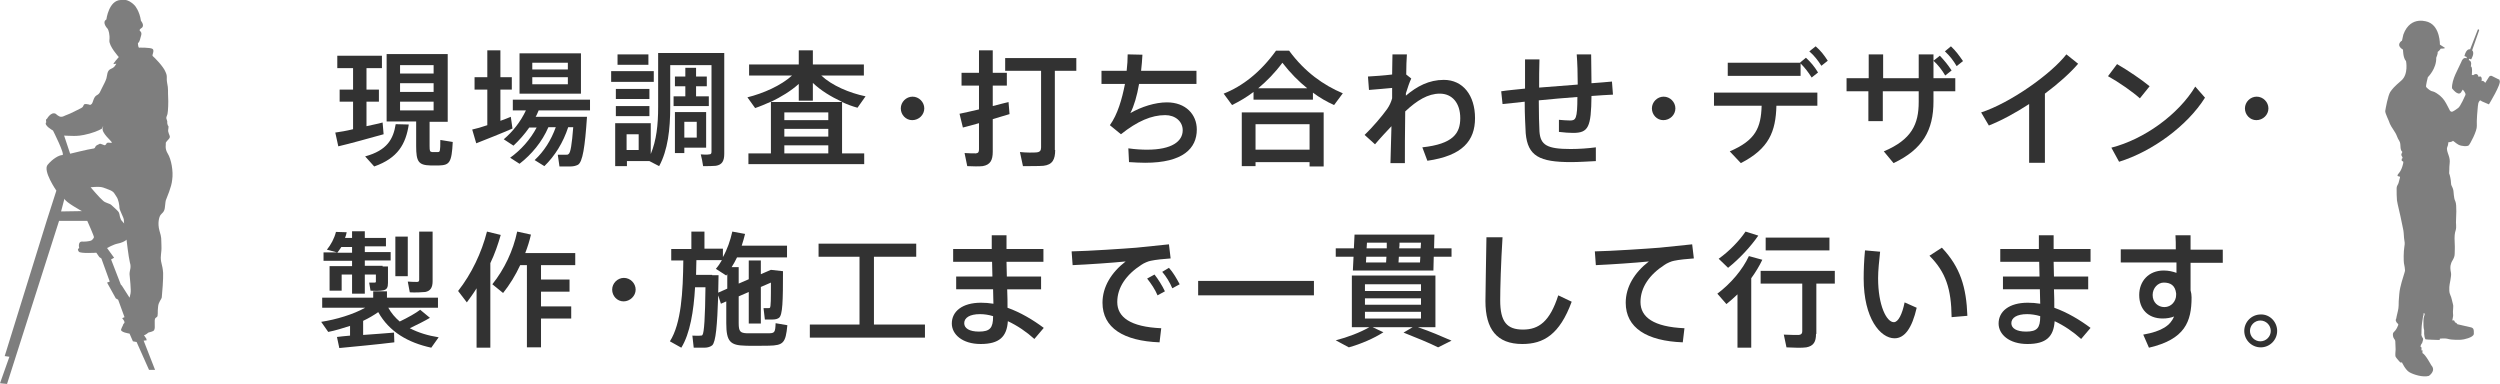 <?xml version="1.0" encoding="utf-8"?>
<!-- Generator: Adobe Illustrator 23.1.1, SVG Export Plug-In . SVG Version: 6.00 Build 0)  -->
<svg version="1.1" id="レイヤー_1" xmlns="http://www.w3.org/2000/svg" xmlns:xlink="http://www.w3.org/1999/xlink" x="0px"
	 y="0px" viewBox="0 0 744.9 114.5" style="enable-background:new 0 0 744.9 114.5;" xml:space="preserve">
<style type="text/css">
	.st0{fill:#323232;}
	.st1{fill:#7E7E7E;}
</style>
<g>
	<g>
		<path class="st0" d="M105.2,38.5v-8.2h-4v-3.6h4v-6.4h-4.7v-3.7h13.3v3.7h-4.6v6.4h3.7v3.6h-3.7v7.3c1.7-0.4,3.4-0.7,4.8-1.1
			l0.3,3.5c-4,1.1-10,2.8-13.5,3.6l-0.9-4.1C101.3,39.3,103.2,39,105.2,38.5z M121.8,37.1c-0.9,5.8-3.2,10-10.3,12.5l-2.7-3
			c6.6-1.8,8.4-5.2,9.1-9.6L121.8,37.1z M128,43.5c0,1.5,0.1,1.7,0.7,1.8c0.5,0,1.3,0,1.8,0c0.6,0,0.7-0.2,0.7-3.6l3.7,0.6
			c-0.3,6.2-1,6.9-4.1,7c-0.8,0-1.9,0-2.5,0c-3.6-0.1-4.3-1.1-4.3-5.8v-7.3h-8.8V16.1h18.2v20.2H128V43.5z M119.2,21.9h10v-2.5h-10
			V21.9z M119.2,27.4h10v-2.6h-10V27.4z M119.2,32.9h10v-2.6h-10V32.9z"/>
		<path class="st0" d="M145.2,37.3V26.7h-3.8V23h3.8v-8h3.9v8h3.4v3.7h-3.4V36c1.1-0.4,2.2-0.8,3.1-1.2l0.5,3.5
			c-3.2,1.4-8,3.3-10.8,4.4l-1.2-4.1C142,38.3,143.5,37.9,145.2,37.3z M154.8,48.8l-2.8-1.8c3.2-2.3,6-5.4,7.9-9h-2.2
			c-1.4,2-3,3.8-4.7,5.4l-2.9-1.9c2.7-2.3,5-5.2,6.6-8.6h-3.9v-3.2h23v3.2h-15.3c-0.3,0.6-0.5,1.3-0.9,1.9H171h1.7h2.2
			c-0.6,9-1.3,13.5-2.7,14.3c-0.6,0.3-1.3,0.5-2.3,0.5c-0.7,0-2.3,0-3.2,0l-0.5-3.5c0.7,0,2,0,2.5,0c0.3,0,0.5,0,0.7-0.2
			c0.6-0.3,1-2.9,1.4-8h-1.5c-1.5,4.6-4,8.6-7.1,11.6l-2.9-1.8c2.8-2.6,4.9-5.9,6.3-9.8h-2.2C161.5,42.3,158.4,46,154.8,48.8z
			 M173.1,15.9v12h-18.3v-12H173.1z M158.6,20.7h10.6v-2h-10.6V20.7z M158.6,25.1h10.6V23h-10.6V25.1z"/>
		<path class="st0" d="M194.8,21.2v3.2h-12.7v-3.2H194.8z M186.7,36.7h7.2v9.2c1.7-4.1,2.2-8.7,2.2-14V15.8h2.1h1.5H212h1.7h2.1v30
			c0,2.1-0.6,3.3-2.5,3.6c-0.8,0.1-2.5,0.1-3.8,0.1c-0.2-1.3-0.4-2.4-0.7-3.5c0.9,0.1,2,0.1,2.5,0c0.6,0,0.7-0.3,0.7-0.9V19.4h-12.3
			v12.5c0,6.6-0.7,12.8-3.3,17.6l-2.9-1.5h-6.7v1.5h-3.5V36.7h1.8H186.7z M193.5,26.5v3h-10v-3H193.5z M193.5,31.6v3h-10v-3H193.5z
			 M193.2,16.2v3.1h-9.2v-3.1H193.2z M190.3,44.7V40h-3.6v4.7H190.3z M204.2,28.7v-3h-3.1v-2.9h3.1v-2.6h3.2v2.6h3.2v2.9h-3.2v3h3.8
			v2.9h-10.5v-2.9H204.2z M203.9,33.4h6.5V44h-6.5v1.6h-2.8V33.4h1.2H203.9z M207.6,41v-4.7h-3.7V41H207.6z"/>
		<path class="st0" d="M229.7,45.7V30.3c-1.6,0.7-3.2,1.4-4.7,1.9l-2.3-3.2c4.8-1.2,10-3.5,13.3-6.5h-12.8v-3.3H238V15h4.2v4.2h15.2
			v3.3h-12.7c3.2,3,8.4,5.2,13.2,6.2l-2.4,3.4c-1.5-0.4-3.1-1-4.6-1.7v15.3h6.6v3.2H223v-3.2H229.7z M250.8,30.3
			c-3.2-1.5-6.2-3.3-8.6-5.6V30H238v-5c-2.3,2.1-5.3,3.9-8.4,5.4H250.8z M246.8,35.8v-2.3h-13.1v2.3H246.8z M246.8,40.7v-2.3h-13.1
			v2.3H246.8z M246.8,45.7v-2.4h-13.1v2.4H246.8z"/>
		<path class="st0" d="M271.8,35.8c-1.9,0-3.4-1.6-3.4-3.5s1.6-3.5,3.5-3.5s3.5,1.6,3.5,3.5S273.8,35.8,271.8,35.8L271.8,35.8z"/>
		<path class="st0" d="M291.7,32.6v-7.1h-5.2v-3.8h5.2V15h4.1v6.7h4.2v3.8h-4.2v6.1c1.7-0.4,3.3-0.9,4.7-1.2l0.3,3.6
			c-1.5,0.4-3.2,1-5,1.5v9.7c0,2.5-0.7,3.9-3,4.3c-0.9,0.1-3,0.1-4.6,0l-0.8-3.9c1.2,0.1,2.8,0.1,3.4,0.1c0.7-0.1,0.9-0.4,0.9-1.2
			v-7.8c-1.8,0.5-3.5,1-4.8,1.3l-1-4.1C287.4,33.6,289.5,33.1,291.7,32.6z M314.4,44.7c0,2.8-0.8,4.4-3.5,4.7
			c-1.2,0.1-4.1,0.1-6.1,0.1l-0.9-4.2c1.7,0.2,4.2,0.2,5,0.1c1-0.1,1.3-0.6,1.3-1.5V21.1h-10.7v-3.8h21.2v3.8h-6.4V44.7z"/>
		<path class="st0" d="M335.7,21.1c0.2-1.7,0.3-3.4,0.3-4.9l4.4,0.1c-0.1,1.6-0.2,3.2-0.4,4.8h16.5V25h-17.1
			c-0.6,3.5-1.5,6.6-2.6,8.7c3.3-1.9,7.4-3.2,10.9-3.2c5.6,0,8.9,3.6,8.9,8.1c0,5.6-4.1,9.9-15.4,9.9c-1.5,0-3.1-0.1-4.8-0.2
			l-0.2-4.1c2.1,0.3,4,0.4,5.6,0.4c7.4,0,10.6-2.5,10.6-5.8c0-2.6-2.2-4.5-5.2-4.5c-4.1,0-8.3,1.8-13.2,5.7l-3.3-2.7
			c2.3-3.2,3.6-7.7,4.5-12.3h-7v-3.9H335.7z"/>
		<path class="st0" d="M391.1,29.7h-17.6v-2.3c-2.1,1.6-4.2,2.8-6.4,3.9l-2.5-3.4c5.6-2.2,11-6.4,15.6-12.8h3.9
			c4.7,6.4,10.3,10.3,16,12.7l-2.6,3.5c-2.2-1-4.3-2.2-6.3-3.7V29.7z M374.1,48.2v1.3h-4.1V33.5h24.4v16.1h-4.2v-1.3H374.1z
			 M390.2,44.6v-7.6h-16.1v7.6H390.2z M389.5,26.3c-2.5-2-5-4.5-7.4-7.6c-2.3,3.1-4.7,5.5-7.2,7.6H389.5z"/>
		<path class="st0" d="M414.8,22.2c0-2.3,0.1-4.4,0.1-6h4.3c-0.1,1.6-0.2,3.6-0.2,6l1.5,1.2c-0.5,1-1.1,2.8-1.6,4.4l0,0.7
			c3.3-2.8,6.9-4.7,11.3-4.7c5.7,0,9.3,4.6,9.3,11.4c0,6.7-3.7,11.2-14.2,12.7l-1.5-4c9.2-1,11.3-4.2,11.3-8.7
			c0-4.5-2.4-7.3-6.1-7.3c-3.5,0-6.8,2-10.3,5.3c-0.1,6-0.1,12-0.1,15.4h-4.3c0.1-2.7,0.2-6.7,0.3-11c-1.5,1.6-3.3,3.5-4.9,5.4
			l-3.1-2.8c2.4-2.3,5.2-5.6,6.7-7.7c0.7-1,1.2-2.1,1.5-3.2l0-3.1c-1.8,0.2-4.7,0.4-6.9,0.6l-0.3-4
			C409.4,22.7,412.4,22.5,414.8,22.2z"/>
		<path class="st0" d="M454.4,26.4c0-3,0-6,0-8.7h4.3c-0.1,2.7-0.1,5.6-0.1,8.4c3.8-0.3,7.8-0.6,11.5-0.9c0-3.1-0.1-6.5-0.3-9h4.3
			c0,2.4,0.1,5.5,0.1,8.6c2.3-0.2,4.4-0.3,6.1-0.5l0.3,3.9c-1.8,0.1-4,0.2-6.4,0.4c-0.1,9.3-0.9,11-5.5,11c-1.1,0-2.6-0.1-4.2-0.3
			v-3.6c1.2,0.1,2.4,0.2,3.3,0.2c1.7,0,2.2-0.4,2.2-7c-3.8,0.3-7.7,0.6-11.5,1c0,3.9,0.1,7.3,0.2,9.3c0.3,4,2.2,5.2,9.3,5.2
			c2.5,0,5.3-0.2,7.5-0.5V48c-2.1,0.1-5.1,0.3-7.4,0.3c-9.4,0-12.9-1.8-13.5-8.6c-0.1-2.1-0.3-5.4-0.3-9.4c-2.5,0.3-4.7,0.5-6.6,0.7
			l-0.4-3.8C449.2,26.9,451.6,26.7,454.4,26.4z"/>
		<path class="st0" d="M495.6,35.8c-1.9,0-3.4-1.6-3.4-3.5s1.6-3.5,3.5-3.5s3.5,1.6,3.5,3.5S497.6,35.8,495.6,35.8L495.6,35.8z"/>
		<path class="st0" d="M518.7,48.6l-3.3-3.5c7.7-3.3,9.3-7,9.5-13.6h-14.2v-3.9h30.8v3.9h-12.2C529.1,39.2,527.1,44.3,518.7,48.6z
			 M536.4,18.6l1.7-1.4c1.5,1.4,2.5,2.6,3.6,4.4l-1.9,1.5c-1-1.6-2-2.9-3.3-4.2v3.7h-21.7v-3.9H536.4z M541,13.8
			c1.5,1.3,2.5,2.6,3.6,4.3l-1.9,1.5c-1.1-1.7-2.1-3-3.6-4.3L541,13.8z"/>
		<path class="st0" d="M556.8,23.3v-7.1h4.3v7.1h10.6v-7.1h4.4v7.1h6.5v3.9h-6.5v3c0,8.6-3.2,14.3-11.9,18.4l-2.9-3.5
			c8.3-3.5,10.4-8.1,10.4-14.7v-3.2H561v8.9h-4.3v-8.9h-6.5v-3.9H556.8z M578,16.6c1.4,1.5,2.4,2.7,3.5,4.4l-1.9,1.5
			c-1-1.7-2.1-3.1-3.5-4.4L578,16.6z M581.3,13.8c1.5,1.4,2.4,2.7,3.6,4.4l-1.9,1.5c-1-1.7-2-3-3.5-4.4L581.3,13.8z"/>
		<path class="st0" d="M609.2,48.5h-4.6V31c-4,2.6-8.2,4.9-12,6.4l-2.3-3.9c8.6-2.8,20.7-11.3,25.4-17.3l3.5,2.8
			c-2.4,2.8-6,6-9.9,8.9V48.5z"/>
		<path class="st0" d="M640.5,25.7l-2.9,3.6c-2.1-1.9-6.4-4.9-9.5-6.6l2.7-3.6C634.1,21,638.2,23.8,640.5,25.7z M654.1,25.8l2.9,3.3
			c-5.2,8.3-15.6,16-25.6,19.1l-2.3-4.2C638.9,41.5,649.1,34.1,654.1,25.8z"/>
		<path class="st0" d="M672.3,35.8c-1.9,0-3.4-1.6-3.4-3.5s1.6-3.5,3.5-3.5s3.5,1.6,3.5,3.5S674.3,35.8,672.3,35.8L672.3,35.8z"/>
		<path class="st0" d="M104.3,100v-2.9c-2.2,0.7-4.4,1.4-6.5,1.8l-2.1-3c4.5-0.7,9.5-2.2,13.1-4.2H96v-3h15.2v-1.9h4.1v1.9h15.2v3
			h-14.8c0.9,1.6,2,2.9,3.4,4.1c2.5-1.2,4.8-2.5,6.1-3.5l2.9,2.4c-1.5,0.9-3.7,2-6,3.1c2.5,1.3,5.4,2.2,8.6,2.7l-2.2,3.1
			c-6.9-1.5-12.5-4.7-15.8-10.6c-1.3,0.9-2.8,1.8-4.5,2.6v4.2c3.2-0.2,6.6-0.5,9.2-0.7l0.1,2.9c-4.8,0.6-12.2,1.3-16.4,1.7l-0.7-3.3
			C101.4,100.3,102.8,100.1,104.3,100z M114,79.4h1.6v4.9c0,1.3-0.3,2-1.4,2.2c-0.8,0.2-2.5,0.2-3.8,0.1l-0.4-2.4c0.6,0,1.3,0,1.6,0
			c0.3,0,0.4-0.1,0.4-0.3v-2.1h-3.3v5.7h-3.8v-5.7h-3.1v4.8h-3.6v-7.3h6.7v-1.6h-8.5v-2.5h4l-3-0.8c1.2-1.5,2.2-3.3,2.7-5.3l3.2,0.1
			c-0.1,0.6-0.3,1.2-0.5,1.7h2.1v-2h3.8v2h6.3v2.5h-6.3v1.7h7.7v2.5h-7.7v1.6h3.3H114z M104.9,75.3v-1.7h-3.2
			c-0.4,0.6-0.8,1.2-1.2,1.7H104.9z M121.5,70.5v11.8h-3.7V70.5H121.5z M128.9,69v14.8c0,1.8-0.6,2.9-2.2,3.2
			c-0.9,0.1-3.1,0.2-4.6,0.1l-0.6-3.2c1,0.1,2.4,0.1,2.8,0.1c0.5,0,0.6-0.3,0.6-0.7V69H128.9z"/>
		<path class="st0" d="M146.1,103.6H142V85.9c-0.9,1.5-1.9,2.8-2.9,4.2l-2.6-3.4c4-5.1,7-11.4,8.6-17.7l4.1,1
			c-0.8,2.8-1.8,5.7-3.1,8.4V103.6z M170.2,91.3v3.6h-9v8.6h-4.2V79H155c-1.4,3-3.1,5.8-5.1,8.3l-3.2-2.6c3.6-4.5,6.2-10,7.4-15.7
			l4.1,0.9c-0.4,1.8-1,3.7-1.7,5.5h14.9V79h-10.2v4.3h8.5v3.6h-8.5v4.4H170.2z"/>
		<path class="st0" d="M185.8,89.8c-1.9,0-3.4-1.6-3.4-3.5s1.6-3.5,3.5-3.5s3.5,1.6,3.5,3.5S187.7,89.8,185.8,89.8L185.8,89.8z"/>
		<path class="st0" d="M212.2,102.9c-0.5,0.4-1.3,0.7-2.3,0.7c-0.7,0-2.3,0-3.2,0l-0.4-3.6c0.7,0,1.9,0.1,2.4,0c0.3,0,0.5,0,0.6-0.2
			c0.5-0.6,0.8-5.2,0.9-14.2h-3.1c-0.4,7.1-1.5,13.8-4.1,18l-3.4-1.9c3.4-5.3,3.9-14.8,4-24.1h-3.6v-3.4h6V69h3.9v5.1h5.5v2.5
			c1.3-2.3,2.2-4.9,2.8-7.6l3.8,0.7c-0.3,1.2-0.6,2.3-1,3.5h13.5v3.5h-14.9c-0.5,1-1,2-1.6,2.9h2.1v4.9l3-1.3v-5.6h3.6v4.1l3-1.3
			l3.6,0.4c0,8.9-0.1,13.1-1.2,13.9c-0.4,0.3-1,0.5-1.9,0.5c-0.5,0-1.7,0-2.3,0l-0.4-3.4c0.4,0,1.2,0,1.5,0c0.2,0,0.3,0,0.4-0.1
			c0.3-0.3,0.3-2.6,0.3-7.5l-3,1.3v10.9h-3.6v-9.4l-3,1.3v8c0,2.5,0.5,2.9,2.4,3c1.7,0,4.5,0,6.4,0c1.9,0,2.1-0.2,2.2-3l3.5,0.6
			c-0.5,5.3-1.2,6-5.5,6.1c-2.1,0-5.1,0.1-7,0c-4.5-0.1-5.7-1.2-5.7-6.7v-6.5l-1.6,0.7L214,88C213.7,96.9,213.3,101.9,212.2,102.9z
			 M212.2,82h1.9c0,1.9-0.1,3.6-0.1,5.2l2.7-1.2v-4.3c-0.1,0.1-0.2,0.3-0.3,0.4l-3.1-2c0.7-0.8,1.3-1.7,1.8-2.6h-7.6
			c0,1.5-0.1,2.9-0.1,4.4h3H212.2z"/>
		<path class="st0" d="M256.1,96.7V76.5h-12.2v-3.9h29.1v3.9h-12.6v20.2h15.2v3.9h-34.3v-3.9H256.1z"/>
		<path class="st0" d="M295.7,82.4c0-1.5-0.1-2.9-0.1-4.4H284v-3.8h11.5c0-1.5,0-2.9,0-4.1h4.4c0,1.2,0,2.5,0,4v0.1h11V78h-11
			c0,1.5,0.1,2.9,0.1,4.4h10.2v3.8h-10.1c0.1,2.1,0.1,4,0.1,5.5c3.9,1.4,7.6,3.6,10.8,6l-2.8,3.3c-2.3-2.1-5.1-4-7.9-5.3
			c-0.3,4.6-2.5,6.8-8.1,6.8c-5.5,0-8.6-2.9-8.6-6.1c0-3.6,3.1-6.2,8.7-6.2c1.2,0,2.5,0.1,3.7,0.3c0-1.3-0.1-2.8-0.1-4.3h-11v-3.8
			H295.7z M292,93.6c-3.1,0-4.7,1.1-4.7,2.7c0,1.5,1.5,2.5,4.4,2.5c3.3,0,4.2-1.1,4.2-4.5v-0.1C294.6,93.8,293.3,93.6,292,93.6z"/>
		<path class="st0" d="M338.6,73.8c3.1-0.3,7-0.7,9.7-1l0.5,4.2c-1.7,0.1-4.6,0.4-5.9,0.7c-0.7,0.1-2.1,0.7-2.8,1.2
			c-4.5,2.9-7.2,6.7-7.2,11.1c0,4.5,3.9,7.4,13.1,7.8l-0.5,4.2c-10.7-0.4-17-4.3-17-11.8c0-4.7,2.6-9,6.9-12.3
			c-3.9,0.4-11.2,0.9-15.8,1.1l-0.3-4.1C324.4,74.8,334.9,74.1,338.6,73.8z M344,81.8c1.1,1.4,2.3,3.3,3.1,5l-2.2,1.2
			c-0.7-1.7-1.9-3.5-3.1-5L344,81.8z M348.3,79.8c1.2,1.3,2.3,3.2,3.2,4.9l-2.2,1.2c-0.7-1.7-1.8-3.5-3-4.9L348.3,79.8z"/>
		<path class="st0" d="M391.5,83.7v4.3H357v-4.3H391.5z"/>
		<path class="st0" d="M403.4,74l0.2-4.1h23.8l-0.1,4.1h5.2v2.5h-5.3l-0.1,4.1h-24l0.2-4.1h-5.3V74H403.4z M420.9,97.5H409l3.2,1.5
			c-2.8,1.8-6.7,3.5-10.3,4.5l-3.9-2.1c3.5-0.9,7.2-2.3,10-3.9h-5.2V82.1h24.9v15.4h-5.2c3.8,1.3,7,2.7,10,4l-4,2
			c-2.8-1.4-6.3-2.8-10.3-4.4L420.9,97.5z M406.7,86.7h16.7v-2h-16.7V86.7z M406.7,90.8h16.7v-1.9h-16.7V90.8z M406.7,94.9h16.7v-2
			h-16.7V94.9z M407.1,76.5l-0.1,1.7h6c0-0.5,0.1-1.1,0.1-1.7H407.1z M413.2,74c0-0.6,0-1.2,0-1.7h-5.9l-0.1,1.7H413.2z M416.8,76.5
			c0,0.6-0.1,1.2-0.1,1.7h6.4l0.1-1.7H416.8z M423.3,74l0.1-1.7H417c0,0.6,0,1.2-0.1,1.7H423.3z"/>
		<path class="st0" d="M447.7,70.6c-0.5,8-0.7,15.4-0.7,18.9c0,6.4,2,8.7,6.8,8.7c4.7,0,8-2.4,10.5-10.2l4,1.9
			c-3.6,9.8-8.4,12.6-14.7,12.6c-7.6,0-11-4.4-11-12.8c0-3.5,0.2-11,0.3-19H447.7z"/>
		<path class="st0" d="M494.5,73.8c3.1-0.3,7-0.7,9.7-1l0.5,4.2c-1.7,0.1-4.6,0.4-5.9,0.7c-0.7,0.1-2.1,0.7-2.8,1.2
			c-4.5,2.9-7.2,6.7-7.2,11.1c0,4.5,3.9,7.4,13.1,7.8l-0.5,4.2c-10.7-0.4-17-4.3-17-11.8c0-4.7,2.6-9,6.9-12.3
			c-3.9,0.4-11.2,0.9-15.8,1.1l-0.3-4.1C480.3,74.8,490.8,74.1,494.5,73.8z"/>
		<path class="st0" d="M521.8,103.6h-4.1V87.7c-1,1-2.2,2-3.3,2.9l-2.7-3.1c4-3,7.5-7.1,9.4-11.2l4,1.1c-0.9,1.9-2,3.7-3.3,5.5
			V103.6z M523.9,70.2c-2.2,3.2-5.5,6.8-9,9.6l-2.8-2.7c3.1-2.2,6.2-5.4,8-8.1L523.9,70.2z M541.1,99.5c0,2.3-0.7,3.6-2.9,4
			c-1.2,0.2-3.9,0.1-5.9,0l-0.8-3.8c1.6,0.1,3.8,0.1,4.5,0.1c0.7-0.1,1-0.4,1-1.1V84.5h-12.4v-3.8h22.1v3.8h-5.5V99.5z M545.1,70.8
			v3.8h-19v-3.8H545.1z"/>
		<path class="st0" d="M560.2,75c-0.3,2.9-0.6,5.5-0.6,7.9c0,8.1,2.5,13.1,4.7,13.1c1.3,0,2.5-2.4,3.2-5.9l3.6,1.6
			c-1.4,6.1-3.6,9.1-6.6,9.1c-4.2,0-9.2-5.9-9.2-17.8c0-2.5,0.1-5.4,0.4-8.4L560.2,75z M578.6,73.8c5.5,5.8,7.3,11.8,7.6,20.3
			l-4.7,0.4c-0.1-8.4-1.7-13.4-6.6-18.3L578.6,73.8z"/>
		<path class="st0" d="M607.7,82.4c0-1.5-0.1-2.9-0.1-4.4H596v-3.8h11.5c0-1.5,0-2.9,0-4.1h4.4c0,1.2,0,2.5,0,4v0.1h11V78h-11
			c0,1.5,0.1,2.9,0.1,4.4h10.2v3.8H612c0.1,2.1,0.1,4,0.1,5.5c3.9,1.4,7.6,3.6,10.8,6l-2.8,3.3c-2.3-2.1-5.1-4-7.9-5.3
			c-0.3,4.6-2.5,6.8-8.1,6.8c-5.5,0-8.6-2.9-8.6-6.1c0-3.6,3.1-6.2,8.7-6.2c1.2,0,2.5,0.1,3.7,0.3c0-1.3-0.1-2.8-0.1-4.3h-11v-3.8
			H607.7z M604,93.6c-3.1,0-4.7,1.1-4.7,2.7c0,1.5,1.5,2.5,4.4,2.5c3.3,0,4.2-1.1,4.2-4.5v-0.1C606.6,93.8,605.2,93.6,604,93.6z"/>
		<path class="st0" d="M648.3,74.4c0-1.6,0-3.1-0.1-4.3h4.5v4.3h9.6v3.9h-9.6v8.2c0.2,0.7,0.3,1.4,0.3,2.1c0,7.3-2,12.5-12.7,15
			l-1.7-3.9c5.7-1,8.1-2.8,9.2-5.4c-1,0.4-2.2,0.6-3.4,0.6c-4.4,0-7-2.8-7-7c0-4.1,2.8-7.3,7.3-7.3c1.4,0,2.7,0.3,3.8,0.7
			c0-1,0-2.1,0-3.1h-16.6v-3.9H648.3z M644.7,84.2c-1.7,0-3.3,1.6-3.3,3.7c0,2.2,1.6,3.6,3.5,3.6c2.1,0,3.5-1.8,3.5-3.6v-0.5
			C648.1,85,646.7,84.2,644.7,84.2z"/>
		<path class="st0" d="M678.5,98.6c0,2.7-2.2,4.9-4.9,4.9c-2.7,0-4.9-2.2-4.9-4.9s2.2-4.9,4.9-4.9C676.3,93.6,678.5,95.9,678.5,98.6
			L678.5,98.6z M670.4,98.6c0,1.7,1.4,3.1,3.1,3.1s3.1-1.4,3.1-3.1c0-1.7-1.4-3.1-3.1-3.1S670.4,96.9,670.4,98.6L670.4,98.6z"/>
	</g>
	<path class="st1" d="M50,45.8c-1-1.6-0.5-2.8-0.6-3.1c-0.1-0.3,0.6-0.9,1-1.4c0.3-0.5,0.3-0.5-0.1-1.5c-0.4-1.1-0.1-1.1-0.1-1.8
		c0.1-0.7-0.2-0.3-0.3-1c-0.2-0.6,0.1-0.6-0.2-1.3c-0.3-0.7-0.1-0.8,0.2-1.7c0.2-0.9,0.3-3.7,0.2-5.1c-0.1-1.4,0.1-2.5-0.3-4.2
		c-0.3-1.7,0.2-1.8-0.5-3.3c-0.6-1.6-3.4-4.4-3.8-4.7c-0.3-0.3,0.6-1.5,0-2.1c-0.6-0.5-4.1-0.4-4.1-0.4c-0.3-0.3-0.3-1.4-0.3-1.4
		c0.5-0.1,0.7-1.4,1-2.4c0.2-1-0.5-1.1-0.5-1.4c0-0.3,0.5-0.6,0.5-0.6c1.2-0.7-0.1-2.2-0.1-2.2c-0.4-2.9-1.8-4.5-1.8-4.5
		c-2.2-2.4-4.2-1.7-4.2-1.7c-3.6,0.1-4.3,5.8-4.3,5.8c-1.5,0.9,0.4,2.8,0.4,2.8c0.2,0.3,0.7,1.7,0.5,3.4c-0.2,1.7,2.8,5,2.8,5
		s-2,2.2-1.5,2.1c0.5-0.1,0.9-0.2,0.7,0c-0.2,0.2-0.3,0.9-1.5,1.4c-1.3,0.5-1.1,2-1.4,2.9c-0.3,0.9-0.7,1.6-1.3,2.8
		c-0.6,1.1-0.6,1.7-1.6,2.2c-1,0.6-1,2.1-1.5,2.6c-0.6,0.5-0.4,0.1-1.6,0c-1.1-0.1-0.5,0.7-1.5,1.2c-1,0.5-3.3,1.7-4.2,2
		c-0.9,0.3-1.1,0.6-1.8,0.6c-0.7,0-1.6-0.9-1.6-0.9c-1.4-0.7-2.6,1.5-2.6,1.5c-0.5,0.1-0.2,1-0.2,1c-0.9,0.9,2,2.5,2,2.5
		s3.7,7.3,2.8,7.3c-1,0-2.9,1.1-4.4,2.9c-1.5,1.8,2.6,7.7,2.6,7.7L14,65.5L1.4,106.1l1.4,0.2L0,114.2l2.1,0.2l15.5-48.6h8.4
		c0,0,2.1,4.7,2,4.9c-0.1,0.2-0.2,0.5-0.7,0.9C26.6,72,24.8,72,24.8,72c-1.8-0.3-1.2,1.9-1.2,1.9c-0.5,0.3-0.5,0.5-0.1,1.1
		c0.5,0.6,5.2,0.3,5.2,0.3l0.9,1.3l0.6,0.4l2.5,6.9l-0.8,0.3l2.6,4.7l0.7,0.4l1.9,5.2l-0.7,0.3c0,0,1,1.1,0.6,1.5
		c-0.4,0.3-0.3,0.6-0.5,0.9c-0.2,0.3,0,0-0.4,0.9c-0.4,0.9,2.5,1.3,2.5,1.3l1,2.3l1.1,0.2l3.7,8.3h1.8l-3.4-8.7l0.9-0.1l-0.1-0.5
		l-0.7-1c0.5-0.1,1.3-0.8,1.3-0.8c0.6-0.2,1.4-0.3,1.7-0.7c0.3-0.5,0.2-1.1,0.2-1.9c0-0.7-0.1-1.5,0.3-1.8c0.3-0.3,0.6-0.1,0.6-1.3
		c0-1.2,0-0.6,0.1-2c0.1-1.4,1-2.2,1.1-2.8c0.1-0.6,0.5-6,0.4-7.3c-0.1-1.3-0.2-1.7-0.6-3.4c-0.3-1.8,0.2-2.4,0.1-4.7
		c-0.1-2.3,0.1-2.2-0.6-4.5c-0.6-2.2-0.1-4,0.3-4.6c0.4-0.6,1.1-0.8,1.3-2.1c0.2-1.3,0.1-1.4,0.3-2.3c0.3-0.9,1.7-3.9,1.9-6.1
		C51.7,51,51,47.4,50,45.8z M18.2,63l1-3.8c0.2,1,5.2,3.7,5.2,3.7L18.2,63z M20.9,45.8l-1.8-5.4c0,0,1.7,0.1,2.8,0.1
		c1.1,0,2.2,0,4.8-0.7c2.5-0.7,3.7-1.5,3.7-1.5s0.6-1.5,0.2-0.1c-0.4,1.4,2.6,3.8,2.7,4.2c0.1,0.3-0.3,0.1-1.1,0.1
		c-0.7,0.1-0.3,0.3-0.7,0.6c-0.4,0.3-0.2,0.2-1.1-0.1c-0.9-0.3-0.4-0.2-1.4,0.2c-1,0.5-0.3,1-1.4,1.1C26.6,44.4,20.9,45.8,20.9,45.8
		z M27,55.8c0,0,1.8-0.2,2.8-0.1c0.9,0.1,1,0.2,2.6,0.8c1.7,0.6,1.7,1.3,2.3,2.1c0.6,0.8,0.9,2.6,0.9,3.4c0.1,0.8,1.3,2.9,1.3,3.5
		c0,0.6,0.1,1.1,0.1,1.1s-0.4-0.5-0.7-0.8c-0.3-0.3-0.3-0.5-0.5-1c-0.2-0.5-0.1-1.2-0.6-1.8c-0.5-0.6-1.5-1.4-2-1.9
		c-0.5-0.5-1.8-0.6-2.5-1.3C29.8,59.1,27,55.8,27,55.8z M38.9,87.4c-0.2,1-0.3,1.3-0.3,1.3l-2.3-3.6L36,84.8l-2.9-7.5l0.9-0.5
		l-2.1-2.9c0,0,2-1.1,3.1-1.3c1.1-0.2,2.3-0.7,2.7-1.2c0,0,0.6,5.2,1,6.8c0.5,1.6-0.1,2.2-0.1,3.5C38.7,82.9,39.1,86.4,38.9,87.4z"
		/>
	<path class="st1" d="M723.4,23c0,0,2.6-2.5,2.5-5.8c0,0,0.6-1.4,0.4-1.7c0,0,0.8-0.6,0.9-1c0,0,1.7,0,1.2-0.3l-1.4-0.9
		c0,0,0.1-5.3-3.4-6.7c0,0-5.3-2.3-7.5,3.7l-0.4,1.8c0,0-2.1,1.2,0.3,2.7c0,0,0,2.5,0.9,3.4c0,0,0.8,3.9-1.4,5.8
		c-2.2,1.9-2.6,2.4-3.3,3.4c-0.7,1.1-1.4,5-1.5,5.7c0,0.8,1.1,2.8,1.4,3.8c0.4,1,1.7,2.5,2.1,3.7c0.4,1.2,0.9,1.3,1,2.4
		c0.1,1,0,1.2,0.3,1.9c0.4,0.6,0.4,0.1,0.1,0.8c-0.2,0.6-0.1,0.5,0.2,1.1c0.3,0.6-0.2,0.1-0.2,0.8c0,0.7,0.4,0.2,0.5,0.7
		c0,0.4-0.4,1.9-0.9,2.7c-0.5,0.8-1,1.1-0.8,1.4c0.2,0.3,0.8,0,0.7,0.5c-0.1,0.5-0.3,1-0.4,1.5c-0.1,0.6-0.6,0.8-0.6,1.8
		c0,1.1,0,2.6,0.1,3.5c0.1,0.9,1.1,4.8,1.3,6c0.2,1.2,0.7,3,0.7,3.7c0,0.7,0.2,2.4,0.3,2.9c0.1,0.5-0.3,1.8-0.3,4
		c0,2.2,0.1,2.3,0.3,3.3c0.1,1.1,0.2,0.8-0.1,1.8c-0.3,1.1-1.3,3.8-1.5,6.1c-0.2,2.3-0.2,2.5-0.2,3.5c0,1.1-0.4,2.3-0.6,3.3
		c-0.1,1.1-0.5,0.8-0.1,1.6c0.4,0.8,1,0.3,0.2,1.8c-0.8,1.5-1.3,1.1-1.2,2.2c0.1,1.1,0.6,1.1,0.7,1.7c0,0.6,0.1,1.8,0.1,2.5
		c0,0.6-0.2,1.8,0,2.2c0.2,0.4,1.4,1.7,1.4,1.7h0.5c0,0,1,2.2,2.2,2.9c1.2,0.7,4,1.6,5.8,1.1c0,0,2.3-1.5,0.7-3.2
		c0,0-1.7-3.2-2.6-3.6l0-0.9c0,0-0.3,0.4-0.3-0.1c0-0.5,0.1-0.6-0.1-0.8c-0.2-0.2-0.3,0.1-0.1-0.5c0.2-0.6,0.4-0.5,0.5-1
		c0.1-0.5,0.4-0.9,0-1.3c-0.3-0.5-0.4-1-0.3-1.1c0-0.1,0-2.4,0.2-3.4c0.2-1,0.2-1.8,0.4-2.2c0.1-0.4,0-0.8,0.2-0.6
		c0.2,0.2,0.2,0.4,0,0.9c-0.2,0.5-0.2,1.2-0.2,1.5c0,0.3,0,0.6,0,1.2c0,0.5,0.1,1.2,0.2,1.5c0,0.3,0,0.7,0,1.1
		c0,0.4,0.2,1.4,0.4,1.6c0.2,0.1,4.2,0.2,4.2,0.2l0.1-0.4c0,0,1.5-0.2,2.5,0.1c1,0.3,3.6,0.3,4,0.2c0.4,0,3.5-0.6,3.6-1.7
		c0-1.1,0.1-1.8-1-2c-1.1-0.2-3.7-0.9-3.9-0.9c0,0-0.4-0.6-0.6-0.5c-0.2,0-0.1-0.2-0.3-0.5c-0.2-0.3-0.2-0.1-0.5-0.1
		c-0.3,0,0.3-1.1,0.1-2c-0.1-0.9,0.2-2.2,0-2.8c-0.2-0.6-0.4-2-0.8-2.8c-0.4-0.8-0.3-1.7-0.3-2.4c0-0.7,0.7-3.3,0.5-4.2
		c-0.2-1-0.3-1.9,0-2.7c0.2-0.9,1.1-1.6,1.1-3c0-1.4,0.1-1.3,0-3.3c-0.1-2,0-2.8,0.3-3.7c0.3-1,0-2.2,0.1-2.9c0-0.7,0.3-4.6-0.2-5.7
		c-0.6-1.2-0.4-2.8-0.7-3.7c-0.3-0.9-0.6-1-0.6-1.8c0-0.9-0.4-2.6-0.5-2.7c-0.1-0.1,0-0.7,0-1.3c0-0.6,0-0.9,0.1-1.8
		c0.1-0.9,0-1.5-0.3-2.4c-0.3-0.9-0.7-1.8-0.4-2.5c0.3-0.6,0.3-1.4,0.3-1.4s1.2-0.1,1.3-0.4c0.1-0.2,0.8,0.6,1.7,1.1
		c0.9,0.5,2.7,0.6,3.1,0.2c0.4-0.4,2.5-4.3,2.4-5.8c-0.1-1.5,0.2-5,0.3-5.8c0.1-0.8,0.1-1,0.4-1.5c0.3-0.5,0.5-0.2,0.8,0l2.1,0.9
		c0,0,3.8-6.2,3.2-7.1c-0.6-0.9,0-0.2,0-0.2l-2.4-1.2c0,0-0.4-0.1-0.7,0.2c-0.2,0.3-1.2,1.9-1.2,1.9s-0.6-0.9-1.1-0.5
		c0,0,0.4-1.9-0.9-1.3c0,0-0.2-1.5-1.6-0.5l-0.4-0.1c0,0,0.3-2.5-0.3-2.5c0,0,0.5-1.6-0.6-1.9l0.1-0.4l0.6,0.2c0,0,1.2-1.9,0.3-2.7
		l2.1-6c0,0-0.1-0.4-0.4-0.2l-2.3,5.9c0,0-1.1-0.4-1.7,2L735,17l-0.1,0.4c0,0-0.9-0.7-1.6,1.2c-0.8,1.9-2.8,5-2.7,7.7
		c0,0,1.8,2.5,2.7,1.2l0.5-0.8c0,0,1,1,0.8,1.6c0,0-1.5,3.5-2.2,3.9c-0.7,0.5-1.4,1-1.8,1.1c0,0-0.4,0-0.6-0.3
		c-0.2-0.3-1-2.1-1.7-3.1c-0.7-1-1.6-1.7-2.4-2.2c-0.8-0.5-1-0.4-1.5-0.6c-0.5-0.2-1.4-1-1.5-1.2C722.7,25.7,723.4,23,723.4,23z"/>
</g>
</svg>
